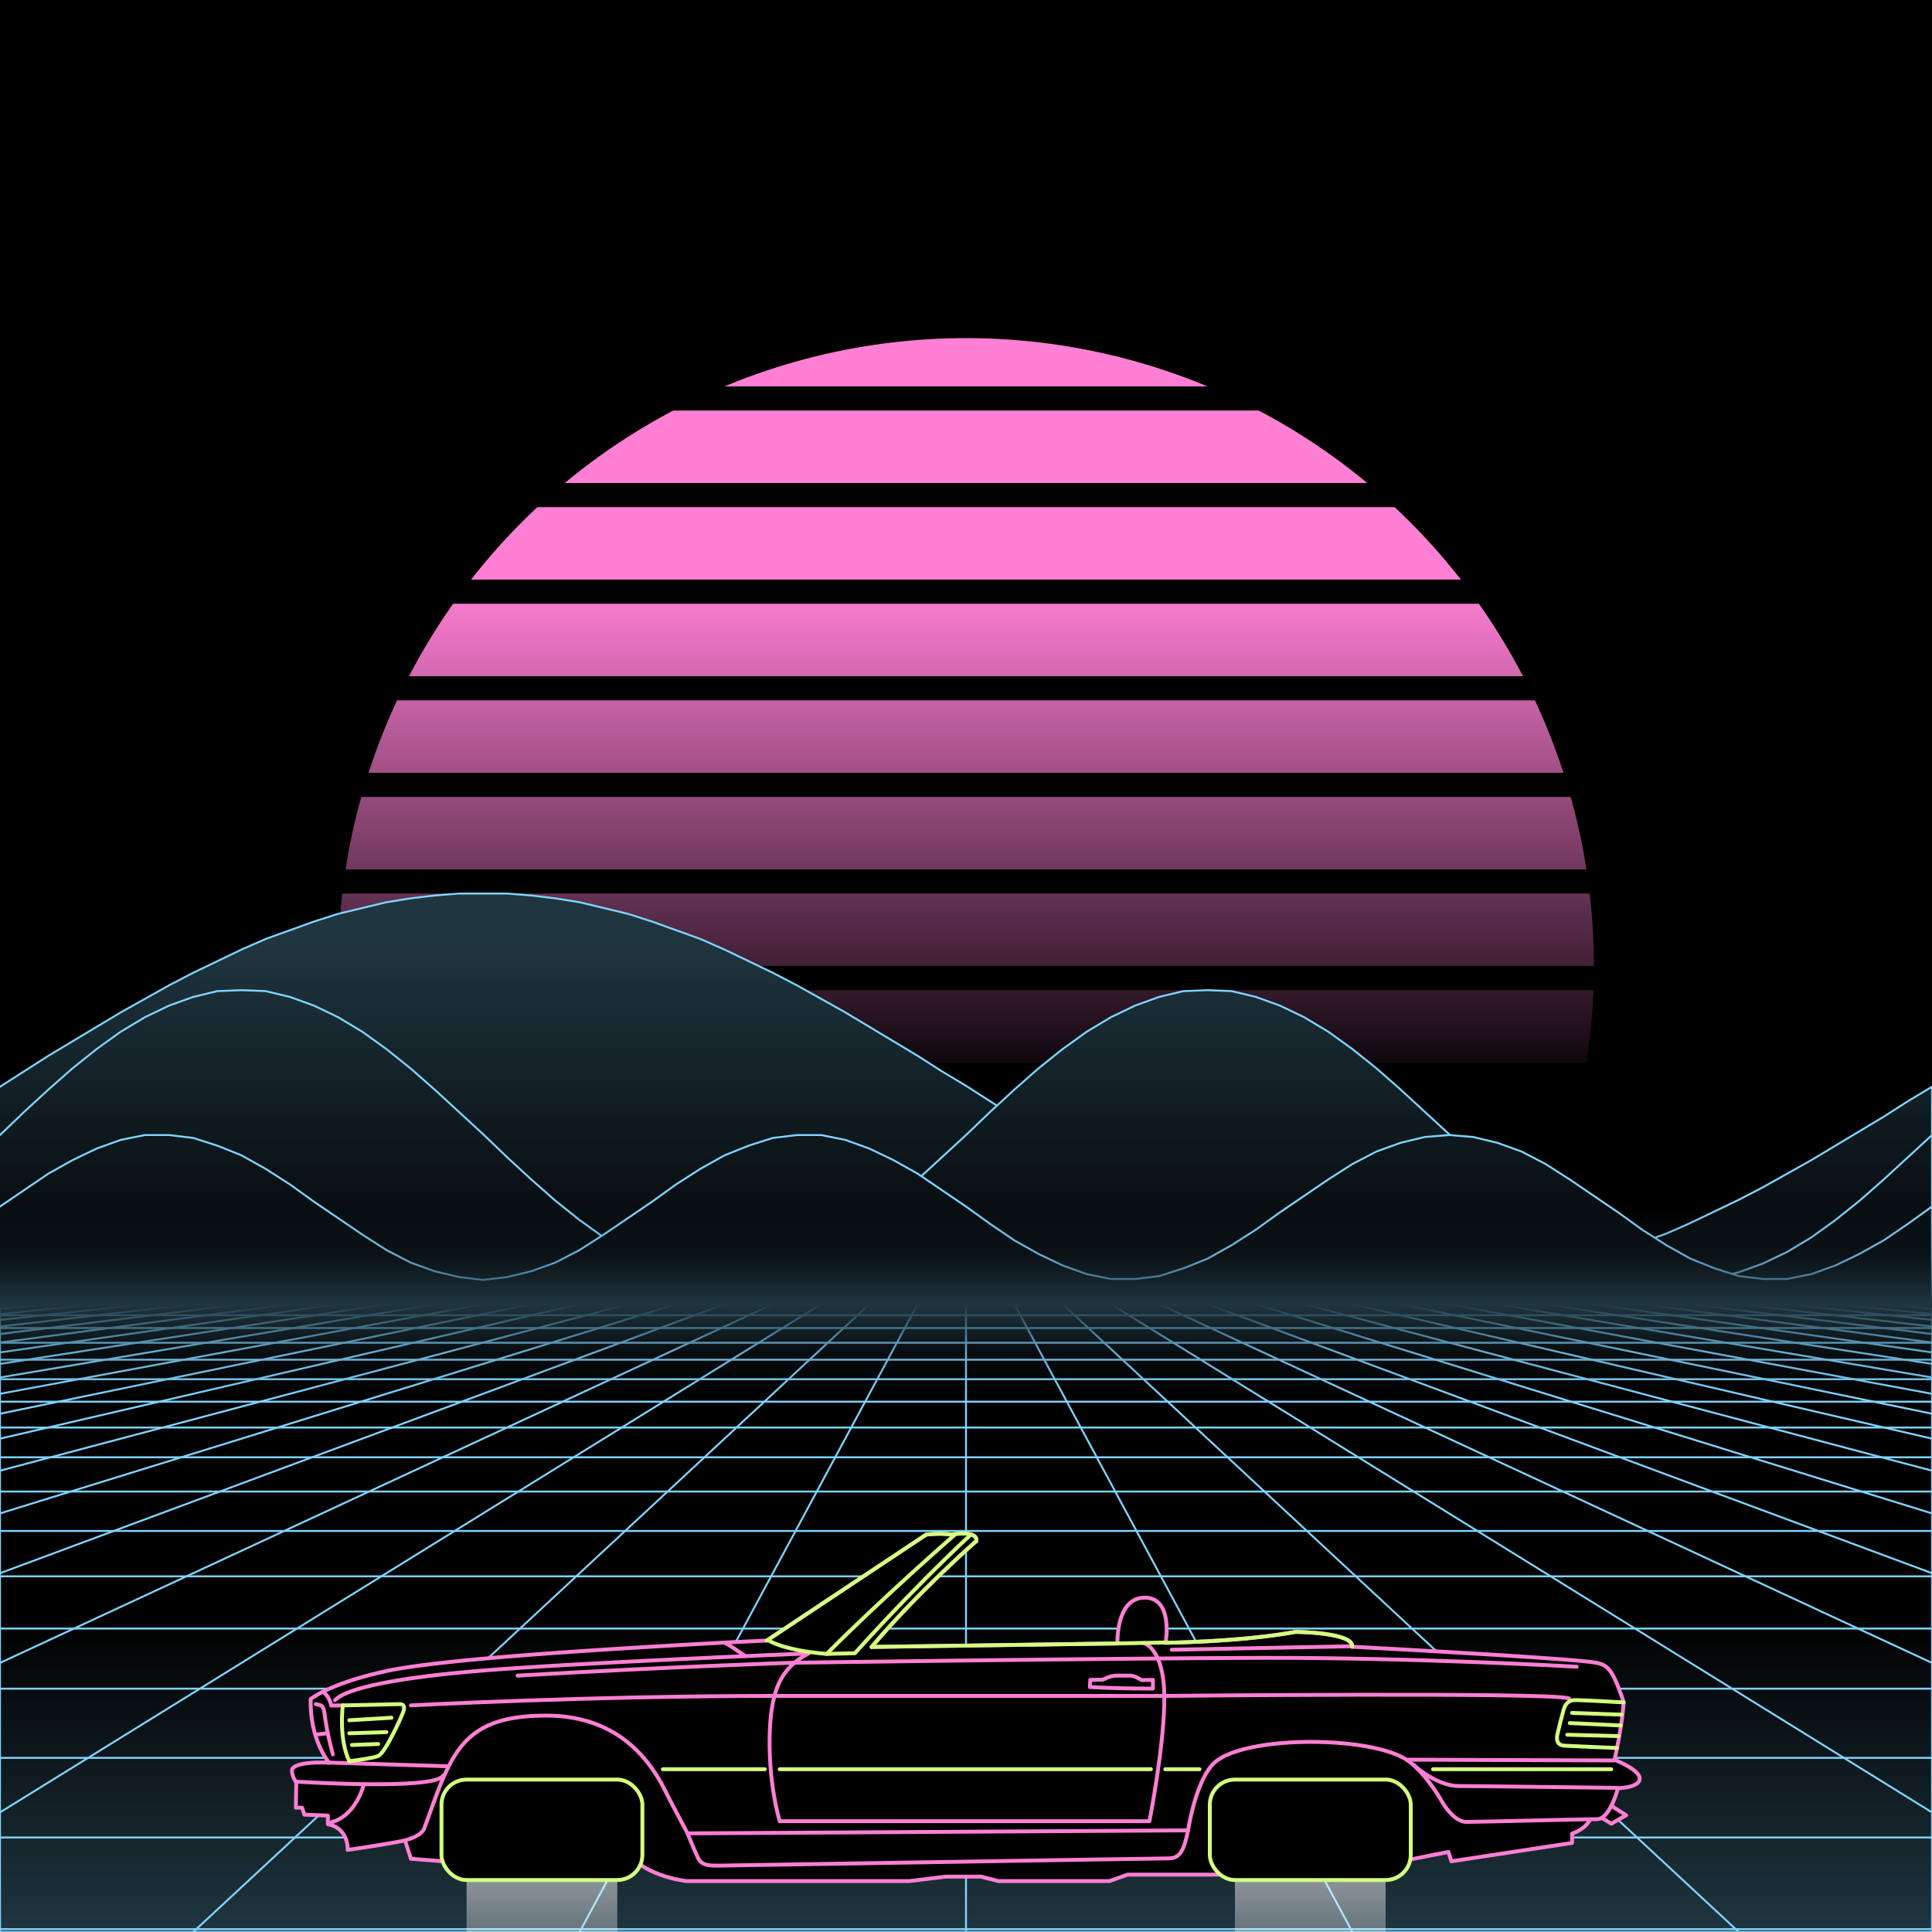 <svg xmlns="http://www.w3.org/2000/svg" viewBox="0 0 2000 2000" width="350" height="350">
    <defs>
        <linearGradient id="moon-grad" x1="0" x2="0" y1="0" y2="1">
            <stop offset="20%" stop-color="#ff7fd4" stop-opacity="1"/>
            <stop offset="60%" stop-color="#ff7fd4" stop-opacity="0"/>
        </linearGradient>

        <linearGradient id="star-grad" x1="0" y1="0" x2="1" y2="0">
            <stop offset="0%" stop-color="#ffffff" stop-opacity="0"/>
            <stop offset="80%" stop-color="#ffffff" stop-opacity=".5"/>
            <stop offset="100%" stop-color="#ffffff" stop-opacity="1"/>
        </linearGradient>

        <linearGradient id="bg-grad" x1="0" x2="0" y1="0" y2="1">
            <stop offset="25%" stop-color="#1f353f" stop-opacity="1"/>
            <stop offset="100%" stop-color="#000000" stop-opacity="1"/>
        </linearGradient>

        <linearGradient id="fog-grad" x1="0" x2="0" y1="0" y2="1">
            <stop offset="0%" stop-color="#1f353f" stop-opacity="0"/>
            <stop offset="25%" stop-color="#1f353f" stop-opacity=".25"/>
            <stop offset="50%" stop-color="#1f353f" stop-opacity="1"/>
            <stop offset="75%" stop-color="#1f353f" stop-opacity=".25"/>
            <stop offset="100%" stop-color="#1f353f" stop-opacity="0"/>
        </linearGradient>

        <linearGradient id="undergrid-grad" x1="0" x2="0" y1="0" y2="1">
            <stop offset="50%" stop-color="#000000" stop-opacity="1"/>
            <stop offset="100%" stop-color="#1f353f" stop-opacity="1"/>
        </linearGradient>

        <linearGradient id="flame-grad" x1="0" x2="1" y1="0" y2="0">
            <stop offset="0%" stop-color="#ffffff" stop-opacity="1"/>
            <stop offset="100%" stop-color="#0000ff" stop-opacity="0"/>
        </linearGradient>

        <linearGradient id="thrust-grad" x1="0" x2="0" y1="0" y2="1">
            <stop offset="0%" stop-color="#ffffff" stop-opacity="1"/>
            <stop offset="25%" stop-color="#ffffff" stop-opacity=".5"/>
            <stop offset="100%" stop-color="#ffffff" stop-opacity="0"/>
        </linearGradient>


        <style>
            #vmount                         {fill:url(#bg-grad); stroke:#7fd4ff; stroke-width:2px;}
            #sky, #moonstripes              {fill:#000000}
            .background                     {fill:url(#bg-grad); stroke:#7fd4ff; stroke-width:2px;}
            #mooncircle                     {fill:url(#moon-grad);}
            #grid                           {stroke-width:2px; fill:none; stroke:#7fd4ff;}
            #star                           {stroke-width:10px; fill:none; stroke:url(#star-grad); stroke-linecap:round;}
            #undergrid                      {fill:url(#undergrid-grad);}
            #fog                            {fill:url(#fog-grad);}
            #pink,#aqua                     {fill:none;  stroke-linecap:round; stroke-linejoin:round; stroke-width:4px;}
            #gleam                          {fill:none;  stroke-linecap:round; stroke-linejoin:round; stroke-width:25px; stroke:white;}
            #pink,#outline,#under           {stroke:#ff7fd4;}
            #aqua, #gun, #frontgun          {stroke:#d4ff7f;}                    
            #outline,#under,#gun,#frontgun  {fill:#000000; stroke-linecap:round; stroke-linejoin:round; stroke-width:4px;}
            .wheel                          {fill:#000000; stroke:#ffffff; stroke-width:4px;}
            #laser                          {stroke-width:15px; stroke:#d4ff7f;}
            

            #gun, #frontgun                 {stroke:#ffffff;}

            #flame        				    {fill:url(#flame-grad); stroke:none; }
            #rocket                         {stroke:#ffffff; stroke-width:4px; fill:#000000;}
            .stripe                         {stroke:#7f0000;}
			#housing 					    {stroke:#ffffff;stroke-width:4px; fill:#000000}

            .jet                            {stroke:#d4ff7f; stroke-width:4; fill:#000000}
            .thrust                         {fill:url(#thrust-grad);}

        </style>

    </defs>

    <g id="sky"><rect width="2000" height="2000"/></g>

    <g id="moon">
        <circle id="mooncircle" cx="1000" cy="1000" r="650"/>
        <g id="moonstripes">
            <animateTransform attributeName="transform" type="translate" from="0 50" to="0 150" dur="2s" repeatCount="indefinite"/>
            <rect x="0" y="0"     width="2000" height="25"/><rect x="0" y="100"   width="2000" height="25"/><rect x="0" y="200"   width="2000" height="25"/><rect x="0" y="300"   width="2000" height="25"/><rect x="0" y="400"   width="2000" height="25"/><rect x="0" y="500"   width="2000" height="25"/><rect x="0" y="600"   width="2000" height="25"/><rect x="0" y="700"   width="2000" height="25"/><rect x="0" y="800"   width="2000" height="25"/><rect x="0" y="900"   width="2000" height="25"/><rect x="0" y="1000"  width="2000" height="25"/><rect x="0" y="1100"  width="2000" height="25"/><rect x="0" y="1200"  width="2000" height="25"/>
        </g>
    </g>

    <g class="background" transform="translate(-2000 850)"><polygon points="0 0 0 275 25 259 50 243 75 228 100 213 125 198 150 184 175 170 200 157 225 145 250 133 275 122 300 113 325 104 350 96 375 90 400 84 425 80 450 77 475 75 500 75 525 75 550 77 575 80 600 84 625 90 650 96 675 104 700 113 725 122 750 133 775 145 800 157 825 170 850 184 875 198 900 213 925 228 950 243 975 259 1000 275 1025 290 1050 306 1075 321 1100 336 1125 351 1150 365 1175 379 1200 392 1225 404 1250 416 1275 427 1300 436 1325 445 1350 453 1375 459 1400 465 1425 469 1450 472 1475 474 1500 475 1525 474 1550 472 1575 469 1600 465 1625 459 1650 453 1675 445 1700 436 1725 427 1750 416 1775 404 1800 392 1825 379 1850 365 1875 351 1900 336 1925 321 1950 306 1975 290 2000 275 2025 259 2050 243 2075 228 2100 213 2125 198 2150 184 2175 170 2200 157 2225 145 2250 133 2275 122 2300 113 2325 104 2350 96 2375 90 2400 84 2425 80 2450 77 2475 75 2500 75 2525 75 2550 77 2575 80 2600 84 2625 90 2650 96 2675 104 2700 113 2725 122 2750 133 2775 145 2800 157 2825 170 2850 184 2875 198 2900 213 2925 228 2950 243 2975 259 3000 274 3025 290 3050 306 3075 321 3100 336 3125 351 3150 365 3175 379 3200 392 3225 404 3250 416 3275 427 3300 436 3325 445 3350 453 3375 459 3400 465 3425 469 3450 472 3475 474 3500 475 3525 474 3550 472 3575 469 3600 465 3625 459 3650 453 3675 445 3700 436 3725 427 3750 416 3775 404 3800 392 3825 379 3850 365 3875 351 3900 336 3925 321 3950 306 3975 290 4000 275 4000 500 0 500"/><animateTransform from="-2000 850" to="0 850" dur="15s" attributeName="transform" attributeType="XML" type="translate" repeatCount="indefinite"/></g><g class="background" transform="translate(-2000 850)"><polygon points="0 0 0 325 25 301 50 278 75 256 100 236 125 218 150 203 175 191 200 182 225 176 250 175 275 176 300 182 325 191 350 203 375 218 400 236 425 256 450 278 475 301 500 325 525 348 550 371 575 393 600 413 625 431 650 446 675 458 700 467 725 473 750 475 775 473 800 467 825 458 850 446 875 431 900 413 925 393 950 371 975 348 1000 325 1025 301 1050 278 1075 256 1100 236 1125 218 1150 203 1175 191 1200 182 1225 176 1250 175 1275 176 1300 182 1325 191 1350 203 1375 218 1400 236 1425 256 1450 278 1475 301 1500 324 1525 348 1550 371 1575 393 1600 413 1625 431 1650 446 1675 458 1700 467 1725 473 1750 475 1775 473 1800 467 1825 458 1850 446 1875 431 1900 413 1925 393 1950 371 1975 348 2000 325 2025 301 2050 278 2075 256 2100 236 2125 218 2150 203 2175 191 2200 182 2225 176 2250 175 2275 176 2300 182 2325 191 2350 203 2375 218 2400 236 2425 256 2450 278 2475 301 2500 324 2525 348 2550 371 2575 393 2600 413 2625 431 2650 446 2675 458 2700 467 2725 473 2750 475 2775 473 2800 467 2825 458 2850 446 2875 431 2900 413 2925 393 2950 371 2975 348 3000 325 3025 301 3050 278 3075 256 3100 236 3125 218 3150 203 3175 191 3200 182 3225 176 3250 175 3275 176 3300 182 3325 191 3350 203 3375 218 3400 236 3425 256 3450 278 3475 301 3500 324 3525 348 3550 371 3575 393 3600 413 3625 431 3650 446 3675 458 3700 467 3725 473 3750 475 3775 473 3800 467 3825 458 3850 446 3875 431 3900 413 3925 393 3950 371 3975 348 4000 325 4000 500 0 500"/><animateTransform from="-2000 850" to="0 850" dur="10s" attributeName="transform" attributeType="XML" type="translate" repeatCount="indefinite"/></g><g class="background" transform="translate(-2000 850)"><polygon points="0 0 0 400 25 382 50 365 75 351 100 339 125 330 150 325 175 325 200 328 225 336 250 346 275 360 300 376 325 394 350 411 375 428 400 444 425 457 450 466 475 472 500 475 525 472 550 466 575 457 600 444 625 428 650 411 675 394 700 376 725 360 750 346 775 336 800 328 825 325 850 325 875 330 900 339 925 351 950 365 975 382 1000 400 1025 417 1050 434 1075 448 1100 460 1125 469 1150 474 1175 474 1200 471 1225 463 1250 453 1275 439 1300 423 1325 405 1350 388 1375 371 1400 355 1425 342 1450 333 1475 327 1500 325 1525 327 1550 333 1575 342 1600 355 1625 371 1650 388 1675 405 1700 423 1725 439 1750 453 1775 463 1800 471 1825 474 1850 474 1875 469 1900 460 1925 448 1950 434 1975 417 2000 399 2025 382 2050 365 2075 351 2100 339 2125 330 2150 325 2175 325 2200 328 2225 336 2250 346 2275 360 2300 376 2325 394 2350 411 2375 428 2400 444 2425 457 2450 466 2475 472 2500 475 2525 472 2550 466 2575 457 2600 444 2625 428 2650 411 2675 394 2700 376 2725 360 2750 346 2775 336 2800 328 2825 325 2850 325 2875 330 2900 339 2925 351 2950 365 2975 382 3000 399 3025 417 3050 434 3075 448 3100 460 3125 469 3150 474 3175 474 3200 471 3225 463 3250 453 3275 439 3300 423 3325 405 3350 388 3375 371 3400 355 3425 342 3450 333 3475 327 3500 325 3525 327 3550 333 3575 342 3600 355 3625 371 3650 388 3675 405 3700 423 3725 439 3750 453 3775 463 3800 471 3825 474 3850 474 3875 469 3900 460 3925 448 3950 434 3975 417 4000 399 4000 500 0 500"/><animateTransform from="-2000 850" to="0 850" dur="5s" attributeName="transform" attributeType="XML" type="translate" repeatCount="indefinite"/></g>

    <g>
        <rect><animate id="fake" begin="4.9;swipe.end" dur=".1s" attributeName="visibility" from="hide" to="hide"/></rect>
        <path id="star" d="M-2425,799.8c616.2-355.8,1278-560.9,1942.8-627"/>
        <animateTransform id="swipe" attributeName="transform" type="rotate" from="0 0 5000" to="360 0 5000" dur="5s" begin="fake.end"/>
    </g>

    <g id="grid">
        <rect id="undergrid" x="0" y="1350" width="2000" height="650"/>
        <g id="hor">
            <line x1="0" y1="1350" x2="2000" y2="1350"></line><line x1="0" y1="1361.51" x2="2000" y2="1361.51"></line><line x1="0" y1="1374.758" x2="2000" y2="1374.758"></line><line x1="0" y1="1390.006" x2="2000" y2="1390.006"></line><line x1="0" y1="1407.557" x2="2000" y2="1407.557"></line><line x1="0" y1="1427.759" x2="2000" y2="1427.759"></line><line x1="0" y1="1451.01" x2="2000" y2="1451.01"></line><line x1="0" y1="1477.773" x2="2000" y2="1477.773"></line><line x1="0" y1="1508.576" x2="2000" y2="1508.576"></line><line x1="0" y1="1544.031" x2="2000" y2="1544.031"></line><line x1="0" y1="1584.84" x2="2000" y2="1584.84"></line><line x1="0" y1="1631.811" x2="2000" y2="1631.811"></line><line x1="0" y1="1685.874" x2="2000" y2="1685.874"></line><line x1="0" y1="1748.102" x2="2000" y2="1748.102"></line><line x1="0" y1="1819.725" x2="2000" y2="1819.725"></line><line x1="0" y1="1902.163" x2="2000" y2="1902.163"></line><line x1="0" y1="1997.05" x2="2000" y2="1997.05"></line>
        </g>
        <g id="ver">
            <line x1="0" y1="1350" x2="-7000.0" y2="2000"><animate attributeName="x1" values="0;50" dur="100ms" repeatCount="indefinite"/><animate attributeName="x2" values="-7000.0;-6600.0" dur="100ms" repeatCount="indefinite"/></line><line x1="50" y1="1350" x2="-6600.0" y2="2000"><animate attributeName="x1" values="50;100" dur="100ms" repeatCount="indefinite"/><animate attributeName="x2" values="-6600.0;-6200.0" dur="100ms" repeatCount="indefinite"/></line><line x1="100" y1="1350" x2="-6200.0" y2="2000"><animate attributeName="x1" values="100;150" dur="100ms" repeatCount="indefinite"/><animate attributeName="x2" values="-6200.0;-5800.0" dur="100ms" repeatCount="indefinite"/></line><line x1="150" y1="1350" x2="-5800.0" y2="2000"><animate attributeName="x1" values="150;200" dur="100ms" repeatCount="indefinite"/><animate attributeName="x2" values="-5800.0;-5400.0" dur="100ms" repeatCount="indefinite"/></line><line x1="200" y1="1350" x2="-5400.0" y2="2000"><animate attributeName="x1" values="200;250" dur="100ms" repeatCount="indefinite"/><animate attributeName="x2" values="-5400.0;-5000.0" dur="100ms" repeatCount="indefinite"/></line><line x1="250" y1="1350" x2="-5000.0" y2="2000"><animate attributeName="x1" values="250;300" dur="100ms" repeatCount="indefinite"/><animate attributeName="x2" values="-5000.0;-4600.0" dur="100ms" repeatCount="indefinite"/></line><line x1="300" y1="1350" x2="-4600.0" y2="2000"><animate attributeName="x1" values="300;350" dur="100ms" repeatCount="indefinite"/><animate attributeName="x2" values="-4600.0;-4200.0" dur="100ms" repeatCount="indefinite"/></line><line x1="350" y1="1350" x2="-4200.0" y2="2000"><animate attributeName="x1" values="350;400" dur="100ms" repeatCount="indefinite"/><animate attributeName="x2" values="-4200.0;-3800.0" dur="100ms" repeatCount="indefinite"/></line><line x1="400" y1="1350" x2="-3800.0" y2="2000"><animate attributeName="x1" values="400;450" dur="100ms" repeatCount="indefinite"/><animate attributeName="x2" values="-3800.0;-3400.0" dur="100ms" repeatCount="indefinite"/></line><line x1="450" y1="1350" x2="-3400.0" y2="2000"><animate attributeName="x1" values="450;500" dur="100ms" repeatCount="indefinite"/><animate attributeName="x2" values="-3400.0;-3000.0" dur="100ms" repeatCount="indefinite"/></line><line x1="500" y1="1350" x2="-3000.0" y2="2000"><animate attributeName="x1" values="500;550" dur="100ms" repeatCount="indefinite"/><animate attributeName="x2" values="-3000.0;-2600.0" dur="100ms" repeatCount="indefinite"/></line><line x1="550" y1="1350" x2="-2600.0" y2="2000"><animate attributeName="x1" values="550;600" dur="100ms" repeatCount="indefinite"/><animate attributeName="x2" values="-2600.0;-2200.0" dur="100ms" repeatCount="indefinite"/></line><line x1="600" y1="1350" x2="-2200.0" y2="2000"><animate attributeName="x1" values="600;650" dur="100ms" repeatCount="indefinite"/><animate attributeName="x2" values="-2200.0;-1800.0" dur="100ms" repeatCount="indefinite"/></line><line x1="650" y1="1350" x2="-1800.0" y2="2000"><animate attributeName="x1" values="650;700" dur="100ms" repeatCount="indefinite"/><animate attributeName="x2" values="-1800.0;-1400.0" dur="100ms" repeatCount="indefinite"/></line><line x1="700" y1="1350" x2="-1400.0" y2="2000"><animate attributeName="x1" values="700;750" dur="100ms" repeatCount="indefinite"/><animate attributeName="x2" values="-1400.0;-1000.0" dur="100ms" repeatCount="indefinite"/></line><line x1="750" y1="1350" x2="-1000.0" y2="2000"><animate attributeName="x1" values="750;800" dur="100ms" repeatCount="indefinite"/><animate attributeName="x2" values="-1000.0;-600.0" dur="100ms" repeatCount="indefinite"/></line><line x1="800" y1="1350" x2="-600.0" y2="2000"><animate attributeName="x1" values="800;850" dur="100ms" repeatCount="indefinite"/><animate attributeName="x2" values="-600.0;-200.0" dur="100ms" repeatCount="indefinite"/></line><line x1="850" y1="1350" x2="-200.0" y2="2000"><animate attributeName="x1" values="850;900" dur="100ms" repeatCount="indefinite"/><animate attributeName="x2" values="-200.0;200.0" dur="100ms" repeatCount="indefinite"/></line><line x1="900" y1="1350" x2="200.0" y2="2000"><animate attributeName="x1" values="900;950" dur="100ms" repeatCount="indefinite"/><animate attributeName="x2" values="200.0;600.0" dur="100ms" repeatCount="indefinite"/></line><line x1="950" y1="1350" x2="600.0" y2="2000"><animate attributeName="x1" values="950;1000" dur="100ms" repeatCount="indefinite"/><animate attributeName="x2" values="600.0;1000.0" dur="100ms" repeatCount="indefinite"/></line><line x1="1000" y1="1350" x2="1000.0" y2="2000"><animate attributeName="x1" values="1000;1050" dur="100ms" repeatCount="indefinite"/><animate attributeName="x2" values="1000.0;1400.0" dur="100ms" repeatCount="indefinite"/></line><line x1="1050" y1="1350" x2="1400.0" y2="2000"><animate attributeName="x1" values="1050;1100" dur="100ms" repeatCount="indefinite"/><animate attributeName="x2" values="1400.0;1800.0" dur="100ms" repeatCount="indefinite"/></line><line x1="1100" y1="1350" x2="1800.0" y2="2000"><animate attributeName="x1" values="1100;1150" dur="100ms" repeatCount="indefinite"/><animate attributeName="x2" values="1800.0;2200.0" dur="100ms" repeatCount="indefinite"/></line><line x1="1150" y1="1350" x2="2200.0" y2="2000"><animate attributeName="x1" values="1150;1200" dur="100ms" repeatCount="indefinite"/><animate attributeName="x2" values="2200.0;2600.0" dur="100ms" repeatCount="indefinite"/></line><line x1="1200" y1="1350" x2="2600.0" y2="2000"><animate attributeName="x1" values="1200;1250" dur="100ms" repeatCount="indefinite"/><animate attributeName="x2" values="2600.0;3000.0" dur="100ms" repeatCount="indefinite"/></line><line x1="1250" y1="1350" x2="3000.0" y2="2000"><animate attributeName="x1" values="1250;1300" dur="100ms" repeatCount="indefinite"/><animate attributeName="x2" values="3000.0;3400.0" dur="100ms" repeatCount="indefinite"/></line><line x1="1300" y1="1350" x2="3400.0" y2="2000"><animate attributeName="x1" values="1300;1350" dur="100ms" repeatCount="indefinite"/><animate attributeName="x2" values="3400.0;3800.0" dur="100ms" repeatCount="indefinite"/></line><line x1="1350" y1="1350" x2="3800.0" y2="2000"><animate attributeName="x1" values="1350;1400" dur="100ms" repeatCount="indefinite"/><animate attributeName="x2" values="3800.0;4200.0" dur="100ms" repeatCount="indefinite"/></line><line x1="1400" y1="1350" x2="4200.0" y2="2000"><animate attributeName="x1" values="1400;1450" dur="100ms" repeatCount="indefinite"/><animate attributeName="x2" values="4200.0;4600.0" dur="100ms" repeatCount="indefinite"/></line><line x1="1450" y1="1350" x2="4600.0" y2="2000"><animate attributeName="x1" values="1450;1500" dur="100ms" repeatCount="indefinite"/><animate attributeName="x2" values="4600.0;5000.0" dur="100ms" repeatCount="indefinite"/></line><line x1="1500" y1="1350" x2="5000.0" y2="2000"><animate attributeName="x1" values="1500;1550" dur="100ms" repeatCount="indefinite"/><animate attributeName="x2" values="5000.0;5400.0" dur="100ms" repeatCount="indefinite"/></line><line x1="1550" y1="1350" x2="5400.0" y2="2000"><animate attributeName="x1" values="1550;1600" dur="100ms" repeatCount="indefinite"/><animate attributeName="x2" values="5400.0;5800.0" dur="100ms" repeatCount="indefinite"/></line><line x1="1600" y1="1350" x2="5800.0" y2="2000"><animate attributeName="x1" values="1600;1650" dur="100ms" repeatCount="indefinite"/><animate attributeName="x2" values="5800.0;6200.0" dur="100ms" repeatCount="indefinite"/></line><line x1="1650" y1="1350" x2="6200.0" y2="2000"><animate attributeName="x1" values="1650;1700" dur="100ms" repeatCount="indefinite"/><animate attributeName="x2" values="6200.0;6600.0" dur="100ms" repeatCount="indefinite"/></line><line x1="1700" y1="1350" x2="6600.0" y2="2000"><animate attributeName="x1" values="1700;1750" dur="100ms" repeatCount="indefinite"/><animate attributeName="x2" values="6600.0;7000.0" dur="100ms" repeatCount="indefinite"/></line><line x1="1750" y1="1350" x2="7000.0" y2="2000"><animate attributeName="x1" values="1750;1800" dur="100ms" repeatCount="indefinite"/><animate attributeName="x2" values="7000.0;7400.0" dur="100ms" repeatCount="indefinite"/></line><line x1="1800" y1="1350" x2="7400.0" y2="2000"><animate attributeName="x1" values="1800;1850" dur="100ms" repeatCount="indefinite"/><animate attributeName="x2" values="7400.0;7800.0" dur="100ms" repeatCount="indefinite"/></line><line x1="1850" y1="1350" x2="7800.0" y2="2000"><animate attributeName="x1" values="1850;1900" dur="100ms" repeatCount="indefinite"/><animate attributeName="x2" values="7800.0;8200.0" dur="100ms" repeatCount="indefinite"/></line><line x1="1900" y1="1350" x2="8200.0" y2="2000"><animate attributeName="x1" values="1900;1950" dur="100ms" repeatCount="indefinite"/><animate attributeName="x2" values="8200.0;8600.0" dur="100ms" repeatCount="indefinite"/></line><line x1="1950" y1="1350" x2="8600.0" y2="2000"><animate attributeName="x1" values="1950;2000" dur="100ms" repeatCount="indefinite"/><animate attributeName="x2" values="8600.0;9000.0" dur="100ms" repeatCount="indefinite"/></line><line x1="2000" y1="1350" x2="9000.0" y2="2000"><animate attributeName="x1" values="2000;2050" dur="100ms" repeatCount="indefinite"/><animate attributeName="x2" values="9000.0;9400.0" dur="100ms" repeatCount="indefinite"/></line>
        </g>
    </g>

    <rect id="fog" x="0" y="1250" width="2000" height="200"/>
    <g id="car">
        <animateTransform attributeName="transform" type="translate" keyTimes="0;.1;.4;.5;.6;.9;1" values="0,-300;0,-310;0,-390;0,-400;0,-390;0,-310;0,-300" dur="2s" repeatCount="indefinite"/>
        <g id="under-and-gleam">
            
            
            
            <path d="M1659.8,1864.3l23.6,14.8-15.4,8.8-19.1-11.8s-1.7,15.3-21.5,22v9.7l-124.9,19-3.1-9.7-64.5,12.8-168.1,10.7h-99.5l-18.9,6.7H1033.6l-17.9-4.6H978.8l-37.4,4.6H710.8s-50.8-5.1-65.6-37.4-166.6,18.4-166.6,18.4l-53.2-4.1-11.9-37.1,28.7-91.5,65.6-47.6,443.8-10.3h345.9l299.3,3.6Z" id="under"></path>
            <mask id="gleam-mask"><g><animateTransform attributeName="transform" type="translate" from="0 0" to="2000 0" dur="500ms" begin="fake.end+50ms"/><rect x="-150" y="0" width="250" height="2000" fill="white"/></g></mask>            
            <g mask="url(#gleam-mask)"><path d="M321.6,1758.9s19.2-16.1,77.8-28.9,228.8-23,352.1-29.7l42.3-2,165-109.7s13.9-1.8,26.4,0c0,0,26.7-5.1,25.6,6.6,0,0-60,52.3-108.5,109.7l254.5-3.6s-1.9-47.4,28.2-47.4,21.6,46.7,21.6,46.7,77.6-.8,134.6-11.3c0,0,60.5.5,58.5,15.4,0,0,208.9,10.9,248,15.9,16,2.1,20.8,4.8,33.1,41.4" id="gleam"></path></g>                
        </g>
        <g id="wheels" transform="translate(0,-330)">
            <g id="front-wheel" class="wheel"></g>
            <g id="middle-wheel" class="wheel"></g>
            <g id="rear-wheel" class="wheel"></g>
        </g>

        <g id="frjet" transform="translate(457.0 1842.2), rotate(-0 104.0 52.0)"><g><animateTransform attributeName="transform" type="scale" from="1,1" to="1,1.5" dur=".1s" repeatCount="indefinite"/><rect class="thrust" x="26.0" y="52.0" width="156.0" height="200"/></g><rect class="jet" x="0" y="0" width="208.0" height="104.0" rx="26.0"/></g><g id="rrjet" transform="translate(1252.4 1842.2), rotate(-0 104.0 52.0)"><g><animateTransform attributeName="transform" type="scale" from="1,1" to="1,1.5" dur=".1s" repeatCount="indefinite"/><rect class="thrust" x="26.0" y="52.0" width="156.0" height="200"/></g><rect class="jet" x="0" y="0" width="208.0" height="104.0" rx="26.0"/></g>

        <g id="body">
            
            <path d="M1229.9,1894.8l-518.1,3.1s-8.6-16-18.3-34.5-37.1-87.1-127.4-87.4-99.3,41.3-126.8,116.5c0,0-2,9.5-26.5,14s-52.9,8.5-52.9,8.5,1.5-22.2-20.5-26.6v-8.9l-24.3-1-2.4-7.2h-6.4l.4-26.5a19.5,19.5,0,0,1-4.4-12c0-7.2,21.2-9,38.5-8,0,0-20-22.5-19.2-65.9,0,0,19.2-16.1,77.8-28.9s228.8-23,352.1-29.7l42.3-2,165-109.7s13.9-1.8,26.4,0c0,0,26.7-5.1,25.6,6.6,0,0-60,52.3-108.5,109.7l254.5-3.6s-1.9-47.4,28.2-47.4,21.6,46.7,21.6,46.7,77.6-.8,134.6-11.3c0,0,60.5.5,58.5,15.4,0,0,208.9,10.9,248,15.9,16,2.1,20.8,4.8,33.1,41.4,0,0-1.2,23.5-9.5,59.8,0,0,26.1,9.9,26.1,19.4s-22.5,9.9-22.5,9.9-8.2,32.1-21.7,32.1-121.5,2.8-135.3,2.8-25.7-21.9-25.7-21.9-18.2-32.4-38.9-44.1c-42.6-23.9-171.8-22.9-198.3,6.9C1237,1847,1229.9,1894.8,1229.9,1894.8Z" id="outline"></path>
            <g id="pink"><path d="M306.4,1844.3s143.1,9.2,152.2-6.1"></path><line x1="340.2" x2="462.7" y1="1824.6" y2="1828.4"></line><path d="M376.6,1847s-7.5,34.2-36.4,40.1"></path><path d="M326.9,1764.1c5.8,1.5,7.6.3,9,9.5s2.2,18.2,8.7,42.5"></path><path d="M346.8,1760c8.8-9.7,46.7-21.5,145-30s345.3-18.4,345.3-18.4c-26,13.6-34.4,32.7-38.2,57.9-3.6,23.6-4.1,71.2,8.2,115.8h382.8s15.9-80.5,15.4-129.7-21-54.7-21-54.7"></path><path d="M751.2,1701.3c.3-1,20.3,13.1,20.3,13.1"></path><path d="M425.4,1765.4s185.9-9.8,374.8-9.8h405.1s399.2-4.1,418.9,2.6"></path><line x1="1670.7" x2="1457.9" y1="1822.4" y2="1821.6"></line><path d="M1674.6,1850.8s-147.6-1.9-165-1.9-38.3-14.2-45.6-21.5"></path><path d="M1632.1,1725.4s-165.6-9.6-326.2-9.2-486.5,5.1-486.5,5.1-126.4,4.1-283.6,13.3"></path><path d="M1193.5,1739v9s-34.8.2-65.3-1.6l.5-7.4,13.3-.3s6.9-4.1,14.1-4.1h14.2c4.4,0,11.4,4.6,11.4,4.6Z"></path><line x1="326.9" x2="339.3" y1="1795.6" y2="1794.3"></line><line x1="1400" x2="1213" y1="1704.2" y2="1707.8"></line><path d="M334.4,1751.3a22.9,22.9,0,0,1,8.4,14.3l12.1-.2"></path><path d="M711.8,1897.9s7.2,18.2,11,25.9,12.5,7.5,21,7.5,453.5-7.5,465.6-7.5,16-7.6,20.5-29"></path></g>
            <g id="aqua"><path d="M354.9,1765.4c19-.4,54.4-1.1,58.4-1.3,5.5-.3,5.7,3.6,4.1,8.2s-18.4,42-25.7,45.4c-4.4,2-19.3,4.1-30.1,5.5"></path><path d="M354.9,1765.4s-4.6,34.1,6.7,57.8"></path><path d="M1680.7,1762.3s-42.7-2.4-49.9-2.4-10.4,4.1-12.1,9.9-5.4,20.4-6.5,25.6-.5,11.2,7,11.7,54.6,2.4,54.6,2.4"></path><line x1="1627.4" x2="1678.6" y1="1773.2" y2="1775"></line><line x1="1625" x2="1677.8" y1="1783.7" y2="1786.2"></line><line x1="1622.4" x2="1675.4" y1="1795.8" y2="1797.2"></line><line x1="686.2" x2="791.7" y1="1831.5" y2="1831.5"></line><line x1="807.1" x2="1191.4" y1="1831.5" y2="1831.5"></line><line x1="1206.3" x2="1241.7" y1="1831.5" y2="1831.5"></line><line x1="1483.5" x2="1668" y1="1831.5" y2="1831.5"></line><line x1="361.6" x2="405.3" y1="1780.8" y2="1778.2"></line><line x1="361.6" x2="400" y1="1794.3" y2="1793.1"></line><line x1="364.3" x2="391.5" y1="1806.4" y2="1805.4"></line><path d="M855.8,1712.1l29.2-.7s55.3-62.3,119.4-122.3"></path><path d="M988,1589.1s-75.3,65.6-132.2,123"></path><path d="M795.8,1698.3s15.4,10.2,60,13.8"></path><path d="M793.8,1698.3l165-109.7s13.9-1.8,26.4,0c0,0,26.7-5.1,25.6,6.6" id="outline-2"></path><path d="M1206.6,1700.6s77.6-.8,134.6-11.3c0,0,60.5.5,58.5,15.4" id="outline-3"></path><line id="outline-4" x1="902.3" x2="1156.8" y1="1704.9" y2="1701.3"></line><path d="M1010.8,1595.2s-60,52.3-108.5,109.7" id="outline-5"></path><line x1="1157.1" x2="1206.3" y1="1701.3" y2="1700.3"></line></g>
        </g>
    </g>
</svg>
